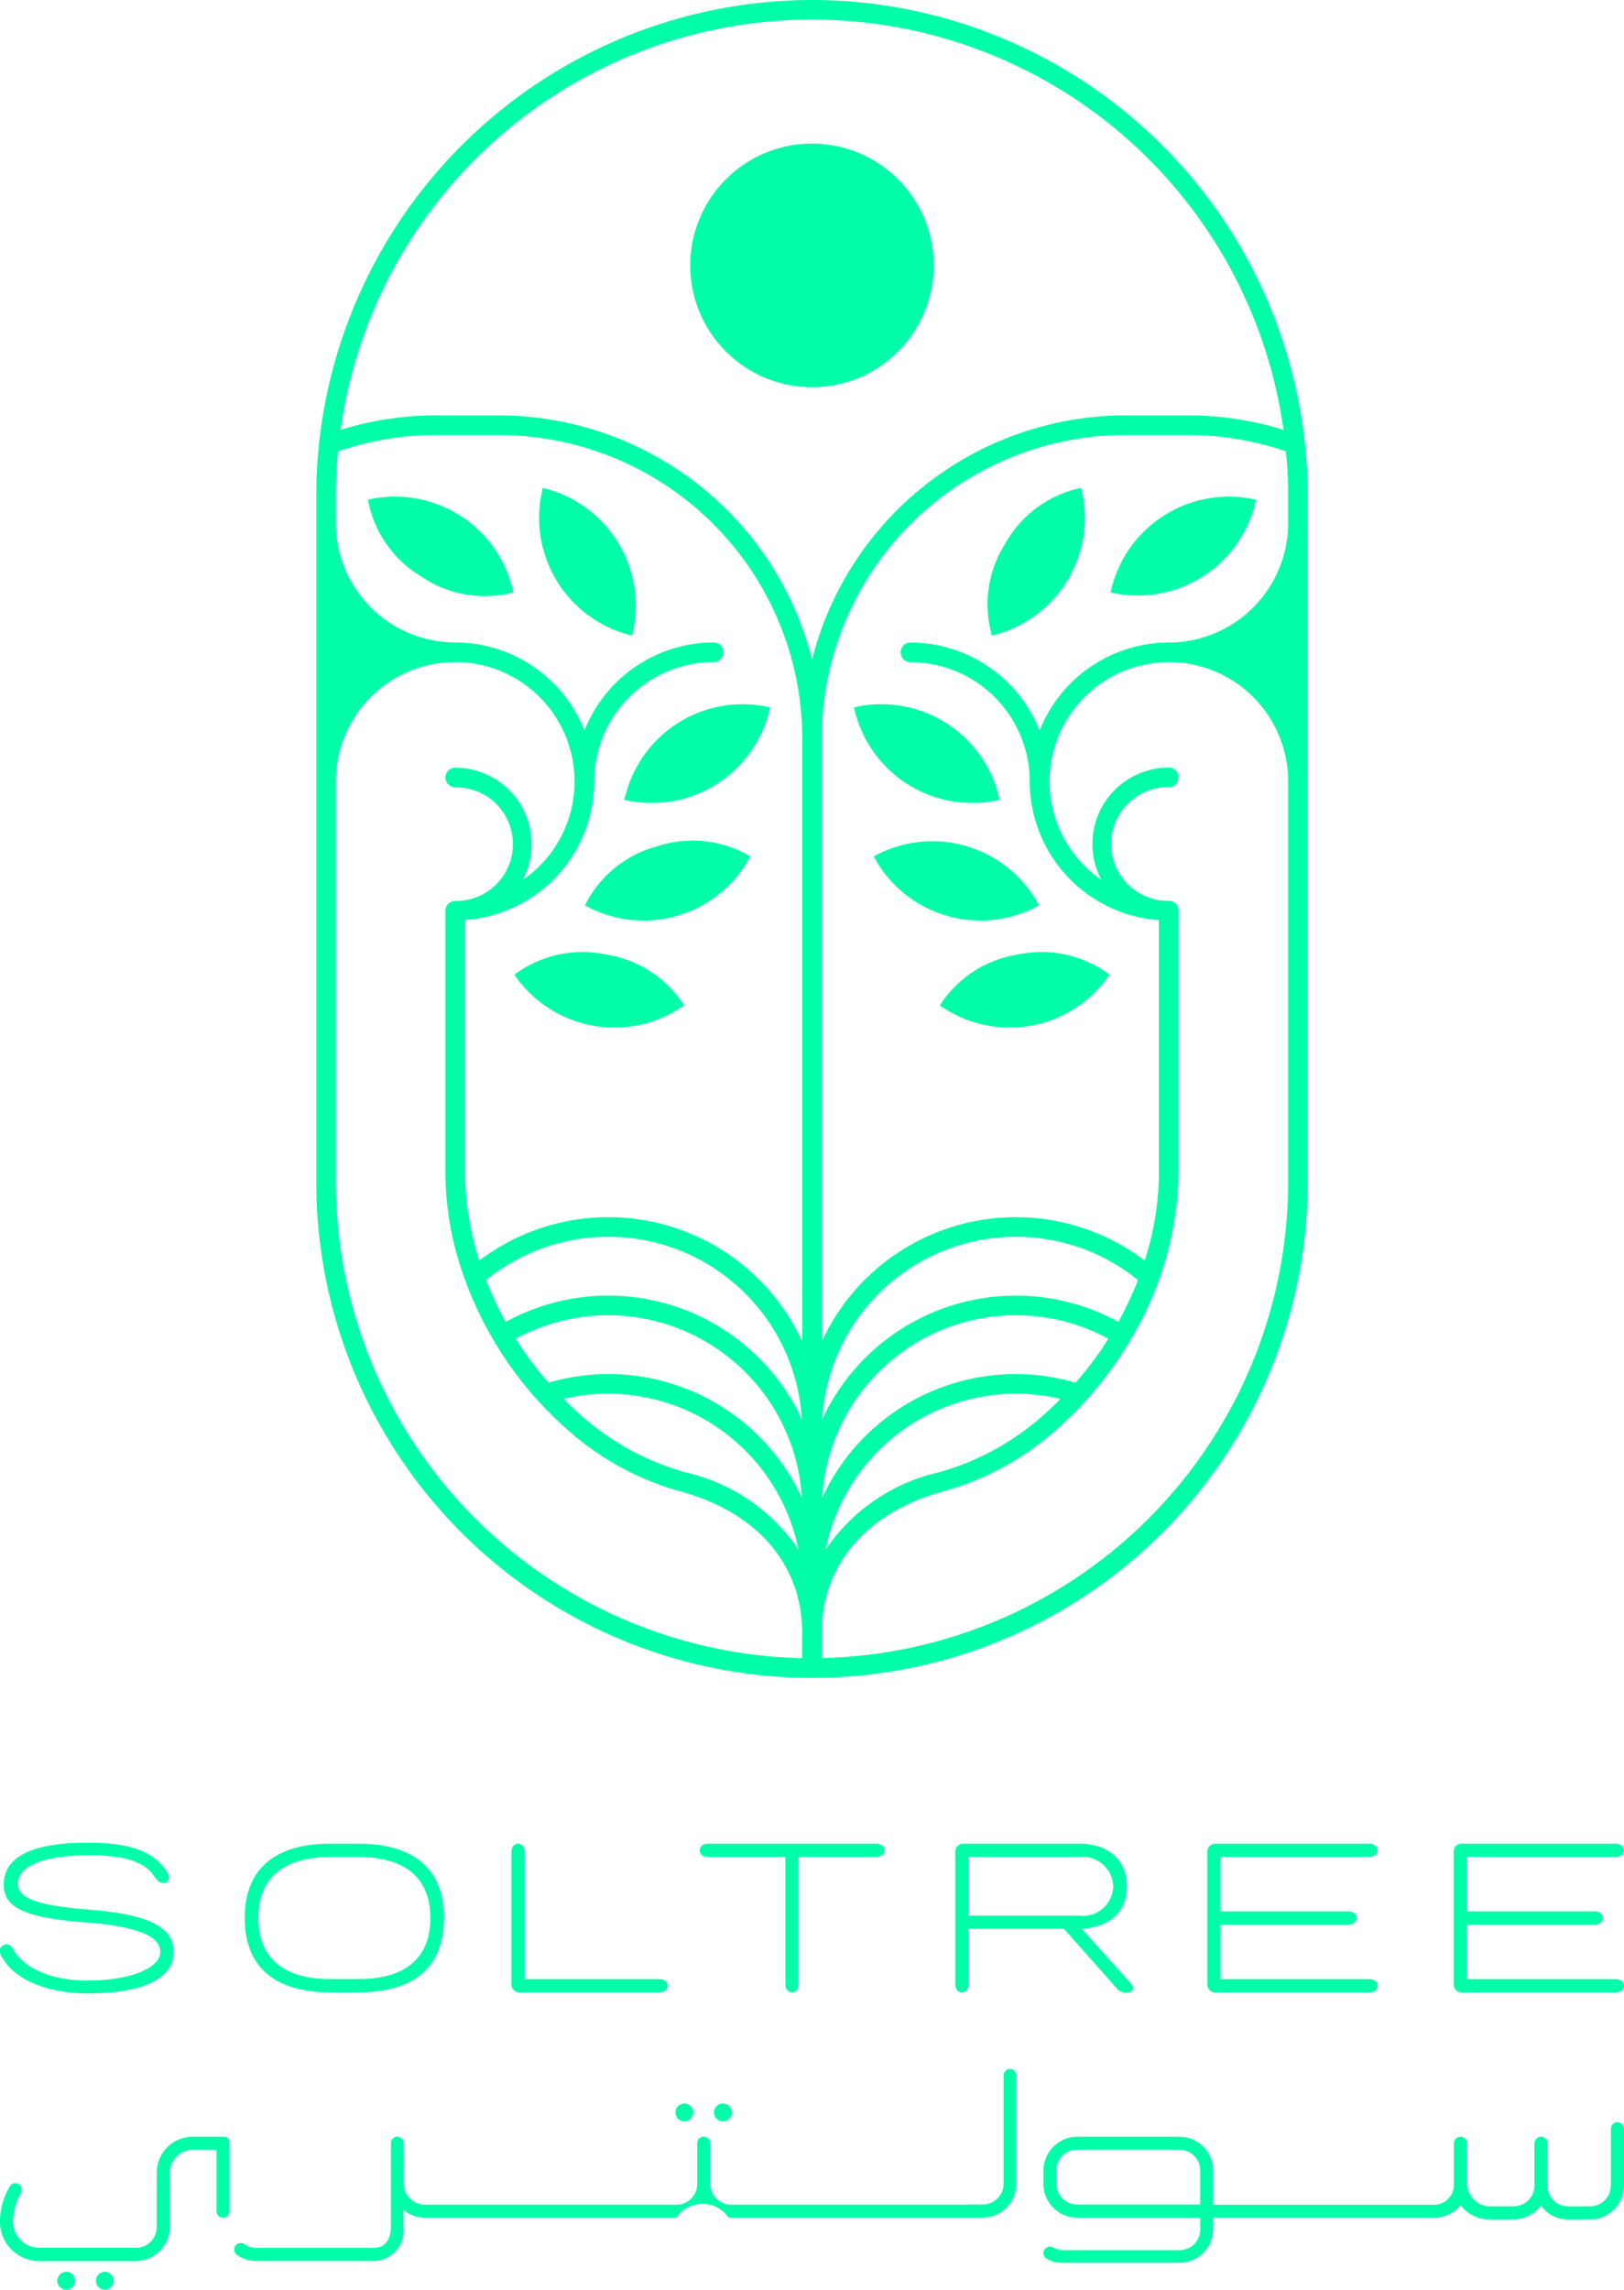 <svg id="Component_5_1" data-name="Component 5 – 1" xmlns="http://www.w3.org/2000/svg" width="117.076" height="165.013" viewBox="0 0 117.076 165.013">
  <g id="Group_6" data-name="Group 6" transform="translate(22.798)">
    <path id="Path_22" data-name="Path 22" d="M428.027,199a35.78,35.78,0,0,0-35.739,35.739v49.44a35.739,35.739,0,0,0,71.479,0v-49.44A35.78,35.78,0,0,0,428.027,199Zm34.326,35.739V236.7a8.615,8.615,0,0,1-8.605,8.605,10.028,10.028,0,0,0-9.312,6.346,10.028,10.028,0,0,0-9.312-6.346.707.707,0,0,0,0,1.414,8.615,8.615,0,0,1,8.6,8.605,10.024,10.024,0,0,0,9.312,9.982v18.224a20.955,20.955,0,0,1-1.022,6.315,15.388,15.388,0,0,0-23.285,5.844V252.222a21.9,21.9,0,0,1,21.872-21.872h4.526a21.767,21.767,0,0,1,7.067,1.178C462.3,232.586,462.353,233.656,462.353,234.739Zm-57.82,56.508a13.983,13.983,0,0,1,22.761,10.032,15.38,15.38,0,0,0-21.349-7.015A24.568,24.568,0,0,1,404.533,291.247Zm8.8,2.536a14.008,14.008,0,0,1,13.964,13.15,15.359,15.359,0,0,0-18.267-8.288,25.269,25.269,0,0,1-2.361-3.166A13.953,13.953,0,0,1,413.33,293.783Zm0,5.654a14.015,14.015,0,0,1,13.716,11.224,13.443,13.443,0,0,0-8.121-5.551,18.978,18.978,0,0,1-7.424-4c-.48-.412-.938-.848-1.383-1.3A13.981,13.981,0,0,1,413.33,299.437Zm33.7-.79a15.353,15.353,0,0,0-18.266,8.287,13.977,13.977,0,0,1,20.628-11.453A25.266,25.266,0,0,1,447.028,298.646Zm-1.09,1.165c-.446.447-.9.884-1.383,1.3a18.972,18.972,0,0,1-7.424,4,13.443,13.443,0,0,0-8.121,5.551,13.988,13.988,0,0,1,16.928-10.85Zm4.173-5.547a15.38,15.38,0,0,0-21.349,7.015,13.983,13.983,0,0,1,22.761-10.032A24.662,24.662,0,0,1,450.111,294.265Zm5.02-65.328h-4.526a23.325,23.325,0,0,0-22.578,17.592,23.325,23.325,0,0,0-22.578-17.592h-4.526a23.2,23.2,0,0,0-6.884,1.039,34.319,34.319,0,0,1,67.976,0A23.2,23.2,0,0,0,455.131,228.937Zm-54.208,1.413h4.526a21.9,21.9,0,0,1,21.871,21.872v43.463a15.388,15.388,0,0,0-23.284-5.842,20.949,20.949,0,0,1-1.022-6.316V265.3a10.024,10.024,0,0,0,9.312-9.982,8.615,8.615,0,0,1,8.605-8.605.707.707,0,0,0,0-1.414,10.028,10.028,0,0,0-9.312,6.346,10.028,10.028,0,0,0-9.312-6.346A8.615,8.615,0,0,1,393.7,236.7s0-.006,0-.009v-1.948c0-1.083.057-2.153.155-3.211A21.768,21.768,0,0,1,400.923,230.35ZM393.7,255.33s0-.006,0-.009a8.605,8.605,0,1,1,13.462,7.1,5.5,5.5,0,0,0-4.857-8.095.707.707,0,1,0,0,1.414,4.095,4.095,0,1,1,0,8.189.707.707,0,0,0-.707.707v18.9a22.607,22.607,0,0,0,1.421,7.711c0,.006,0,.012.007.019a26.265,26.265,0,0,0,2.033,4.295c.007.013.011.026.019.039s.011.014.016.022a26.36,26.36,0,0,0,5.483,6.566,20.374,20.374,0,0,0,7.975,4.295c5.485,1.481,8.76,5.271,8.765,10.137,0,0,0,.007,0,.011v1.865A34.359,34.359,0,0,1,393.7,284.179Zm35.034,63.157v-1.865s0-.007,0-.011c.005-4.867,3.28-8.656,8.765-10.137a20.38,20.38,0,0,0,7.976-4.295,25.7,25.7,0,0,0,2.3-2.249l.036-.04a26.672,26.672,0,0,0,3.149-4.278c.005-.007.011-.014.016-.022s.012-.026.019-.039a24.034,24.034,0,0,0,3.462-12.025v-18.9a.707.707,0,0,0-.707-.707,4.095,4.095,0,1,1,0-8.189.707.707,0,0,0,0-1.414,5.5,5.5,0,0,0-4.857,8.095,8.6,8.6,0,1,1,13.462-7.1v28.858A34.359,34.359,0,0,1,428.735,318.487Z" transform="translate(-392.288 -199)" fill="#00fea8"/>
    <circle id="Ellipse_6" data-name="Ellipse 6" cx="8.778" cy="8.778" r="8.778" transform="translate(23.325 19.126) rotate(-45)" fill="#00fea8"/>
    <path id="Path_23" data-name="Path 23" d="M583.749,482.8a8.151,8.151,0,0,0-5.656,3.669,8.72,8.72,0,0,0,12.237-2.209A8.15,8.15,0,0,0,583.749,482.8Z" transform="translate(-533.137 -414.016)" fill="#00fea8"/>
    <path id="Path_24" data-name="Path 24" d="M558.376,450.581a8.72,8.72,0,0,0,11.924,3.527,8.72,8.72,0,0,0-11.924-3.527Z" transform="translate(-518.19 -388.862)" fill="#00fea8"/>
    <path id="Path_25" data-name="Path 25" d="M552.508,408.839a8.721,8.721,0,0,0,10.5,6.667,8.72,8.72,0,0,0-10.5-6.667Z" transform="translate(-513.742 -357.864)" fill="#00fea8"/>
    <path id="Path_26" data-name="Path 26" d="M593.611,348.3a8.15,8.15,0,0,0-.986,6.668,8.72,8.72,0,0,0,6.432-10.641A8.15,8.15,0,0,0,593.611,348.3Z" transform="translate(-543.914 -309.168)" fill="#00fea8"/>
    <path id="Path_27" data-name="Path 27" d="M628.962,353.689a8.721,8.721,0,0,0,10.487-6.68,8.72,8.72,0,0,0-10.487,6.68Z" transform="translate(-571.698 -310.996)" fill="#00fea8"/>
    <path id="Path_28" data-name="Path 28" d="M457.915,482.8a8.151,8.151,0,0,0-6.581,1.46,8.72,8.72,0,0,0,12.237,2.209A8.151,8.151,0,0,0,457.915,482.8Z" transform="translate(-437.048 -414.016)" fill="#00fea8"/>
    <path id="Path_29" data-name="Path 29" d="M477.567,449.846a8.15,8.15,0,0,0-5.223,4.262,8.72,8.72,0,0,0,11.924-3.527A8.15,8.15,0,0,0,477.567,449.846Z" transform="translate(-452.974 -388.862)" fill="#00fea8"/>
    <path id="Path_30" data-name="Path 30" d="M484.112,415.506a8.721,8.721,0,0,0,10.5-6.667,8.72,8.72,0,0,0-10.5,6.667Z" transform="translate(-461.895 -357.864)" fill="#00fea8"/>
    <path id="Path_31" data-name="Path 31" d="M465.258,354.973a8.721,8.721,0,0,0-6.432-10.641,8.72,8.72,0,0,0,6.432,10.641Z" transform="translate(-442.489 -309.168)" fill="#00fea8"/>
    <path id="Path_32" data-name="Path 32" d="M411.538,352.546a8.15,8.15,0,0,0,6.644,1.143,8.72,8.72,0,0,0-10.487-6.68A8.15,8.15,0,0,0,411.538,352.546Z" transform="translate(-403.966 -310.996)" fill="#00fea8"/>
  </g>
  <g id="Group_7" data-name="Group 7" transform="translate(0.001 132.792)">
    <path id="Path_33" data-name="Path 33" d="M304.4,752.649c-3.713-.3-5.127-.84-5.042-1.942.086-1.25,1.965-1.968,5.155-1.968,2.6,0,4.018.479,4.733,1.6.232.366.54.489.823.33a.353.353,0,0,0,.181-.226.808.808,0,0,0-.2-.589c-.925-1.4-2.666-2.026-5.645-2.026-3.915,0-5.956.964-6.065,2.867-.111,1.787,1.424,2.539,5.863,2.878,3.653.281,5.375.949,5.418,2.1a1.1,1.1,0,0,1-.352.806c-.767.795-2.636,1.289-4.879,1.289-2.483,0-4.46-.8-5.287-2.124-.18-.327-.416-.633-.811-.425a.433.433,0,0,0-.218.265.861.861,0,0,0,.155.635c.9,1.588,3.255,2.574,6.16,2.574,2.71,0,4.633-.5,5.562-1.443a2.133,2.133,0,0,0,.638-1.581C310.567,753.886,308.715,752.983,304.4,752.649Z" transform="translate(-298.066 -747.829)" fill="#00fea8"/>
    <path id="Path_34" data-name="Path 34" d="M379.141,748.139h-2c-4.046,0-6.185,1.853-6.185,5.358s2.139,5.357,6.185,5.357h2c4.046,0,6.185-1.852,6.185-5.357S383.187,748.139,379.141,748.139Zm5.2,5.358c0,2.88-1.8,4.4-5.2,4.4h-2c-3.4,0-5.2-1.522-5.2-4.4s1.8-4.4,5.2-4.4h2C382.542,749.094,384.341,750.616,384.341,753.5Z" transform="translate(-353.317 -748.064)" fill="#00fea8"/>
    <path id="Path_35" data-name="Path 35" d="M461.1,757.9H451.41v-9.147c0-.378-.183-.613-.478-.613s-.477.235-.477.613v9.489a.569.569,0,0,0,.613.613H461.1c.379,0,.614-.183.614-.478S461.477,757.9,461.1,757.9Z" transform="translate(-413.584 -748.064)" fill="#00fea8"/>
    <path id="Path_36" data-name="Path 36" d="M519.258,748.139H507.165c-.378,0-.613.183-.613.478s.235.477.613.477h5.562v9.147c0,.378.183.613.477.613s.478-.235.478-.613v-9.147h5.576c.379,0,.614-.183.614-.477S519.637,748.139,519.258,748.139Z" transform="translate(-456.108 -748.064)" fill="#00fea8"/>
    <path id="Path_37" data-name="Path 37" d="M591.807,754.268c2.044-.106,3.258-1.235,3.258-3.046,0-1.9-1.32-3.083-3.445-3.083h-8.313a.569.569,0,0,0-.613.613v9.489c0,.378.183.613.478.613s.477-.235.477-.613v-3.966h6.878l3.786,4.265a.838.838,0,0,0,.77.314.414.414,0,0,0,.406-.194c.04-.088.048-.24-.146-.462Zm2.273-3.046a2.185,2.185,0,0,1-2.475,2.1h-7.956v-4.226h7.971A2.211,2.211,0,0,1,594.08,751.222Z" transform="translate(-513.827 -748.064)" fill="#00fea8"/>
    <path id="Path_38" data-name="Path 38" d="M669.446,757.9H658.733v-3.925h9.192c.378,0,.613-.183.613-.478s-.235-.477-.613-.477h-9.192v-3.925h10.7c.378,0,.613-.183.613-.477s-.235-.478-.613-.478h-11.04a.569.569,0,0,0-.613.613v9.489a.569.569,0,0,0,.613.613h11.055c.378,0,.613-.183.613-.478S669.824,757.9,669.446,757.9Z" transform="translate(-570.744 -748.064)" fill="#00fea8"/>
    <path id="Path_39" data-name="Path 39" d="M742.848,757.9H732.135v-3.925h9.192c.378,0,.613-.183.613-.478s-.235-.477-.613-.477h-9.192v-3.925h10.7c.378,0,.613-.183.613-.477s-.235-.478-.613-.478h-11.04a.569.569,0,0,0-.613.613v9.489a.569.569,0,0,0,.613.613h11.055c.378,0,.613-.183.613-.478S743.226,757.9,742.848,757.9Z" transform="translate(-626.386 -748.064)" fill="#00fea8"/>
  </g>
  <g id="Group_8" data-name="Group 8" transform="translate(0 149.103)">
    <path id="Path_40" data-name="Path 40" d="M299.432,838.842a.466.466,0,0,0-.67.155,5.073,5.073,0,0,0-.7,2.377,2.839,2.839,0,0,0,2.869,3h6.928a2.474,2.474,0,0,0,2.449-2.434v-3.991a1.683,1.683,0,0,1,1.633-1.6h1.734v4.437a.466.466,0,0,0,.466.466h0a.466.466,0,0,0,.466-.466v-4.99a.38.38,0,0,0-.379-.379h-2.288a2.586,2.586,0,0,0-2.579,2.579v3.948a1.489,1.489,0,0,1-1.5,1.473h-6.928a1.892,1.892,0,0,1-1.922-2.067,4.2,4.2,0,0,1,.57-1.9.461.461,0,0,0-.147-.6Z" transform="translate(-298.063 -830.532)" fill="#00fea8"/>
    <path id="Path_41" data-name="Path 41" d="M379.607,820.122a.459.459,0,0,1,.459.458v2.883a1.545,1.545,0,0,0,1.488,1.56H399.71a1.5,1.5,0,0,0,1.517-1.546v-2.884a.473.473,0,0,1,.474-.473h0a.473.473,0,0,1,.473.473v2.884a1.508,1.508,0,0,0,1.5,1.546h17.032a.334.334,0,0,1,.08-.015h1.028a1.5,1.5,0,0,0,1.5-1.5V815.7a.459.459,0,0,1,.459-.459h0a.459.459,0,0,1,.459.459v7.821a2.442,2.442,0,0,1-2.435,2.435H403.545a.325.325,0,0,1-.063-.011,2.277,2.277,0,0,0-3.758.011h-18.2c-.011,0-.021,0-.032-.006a2.332,2.332,0,0,1-1.443-.552v1.249a2.192,2.192,0,0,1-2.116,2.434h-8.491a2.317,2.317,0,0,1-1.416-.464.462.462,0,0,1-.044-.69l.008-.008a.47.47,0,0,1,.61-.045,1.437,1.437,0,0,0,.842.26h8.491c.9,0,1.213-.8,1.213-1.488v-6.067a.459.459,0,0,1,.459-.458Z" transform="translate(-350.965 -815.242)" fill="#00fea8"/>
    <path id="Path_42" data-name="Path 42" d="M609.057,840.232a.468.468,0,0,0,.1.7,2.121,2.121,0,0,0,1.152.311h8.435a2.434,2.434,0,0,0,2.434-2.434v-.822H637.43c-.417,0-.413,0-.408,0a2.341,2.341,0,0,0,1.986-.912,2.6,2.6,0,0,0,1.968,1.044h1.86a2.523,2.523,0,0,0,1.973-1.005,2.387,2.387,0,0,0,1.964,1.005h1.575a2.445,2.445,0,0,0,2.449-2.435v-4.1a.473.473,0,0,0-.473-.473h0a.473.473,0,0,0-.473.473v4.1a1.5,1.5,0,0,1-1.5,1.488h-1.575a1.462,1.462,0,0,1-1.488-1.5v-3.042a.473.473,0,0,0-.473-.473h0a.473.473,0,0,0-.473.473v3.042a1.5,1.5,0,0,1-1.5,1.5h-1.86a1.688,1.688,0,0,1-1.5-1.6v-2.941a.473.473,0,0,0-.473-.473h0a.473.473,0,0,0-.473.473v2.941a1.445,1.445,0,0,1-1.532,1.488H621.178v-2.338a2.436,2.436,0,0,0-2.434-2.564h-7.21a2.456,2.456,0,0,0-2.593,2.419v.966a2.444,2.444,0,0,0,2.435,2.449h8.871v.822a1.493,1.493,0,0,1-1.5,1.517h-8.435a1.37,1.37,0,0,1-.674-.2.462.462,0,0,0-.578.107Zm11.189-5.643v2.454h-8.871a1.5,1.5,0,0,1-1.5-1.5v-.951a1.486,1.486,0,0,1,1.5-1.5h7.383A1.5,1.5,0,0,1,620.246,834.589Z" transform="translate(-533.722 -827.274)" fill="#00fea8"/>
    <circle id="Ellipse_7" data-name="Ellipse 7" cx="0.647" cy="0.647" r="0.647" transform="translate(51.471 2.484)" fill="#00fea8"/>
    <circle id="Ellipse_8" data-name="Ellipse 8" cx="0.647" cy="0.647" r="0.647" transform="translate(48.692 2.484)" fill="#00fea8"/>
    <circle id="Ellipse_9" data-name="Ellipse 9" cx="0.647" cy="0.647" r="0.647" transform="translate(6.909 14.617)" fill="#00fea8"/>
    <circle id="Ellipse_10" data-name="Ellipse 10" cx="0.647" cy="0.647" r="0.647" transform="translate(4.131 14.617)" fill="#00fea8"/>
  </g>
</svg>

